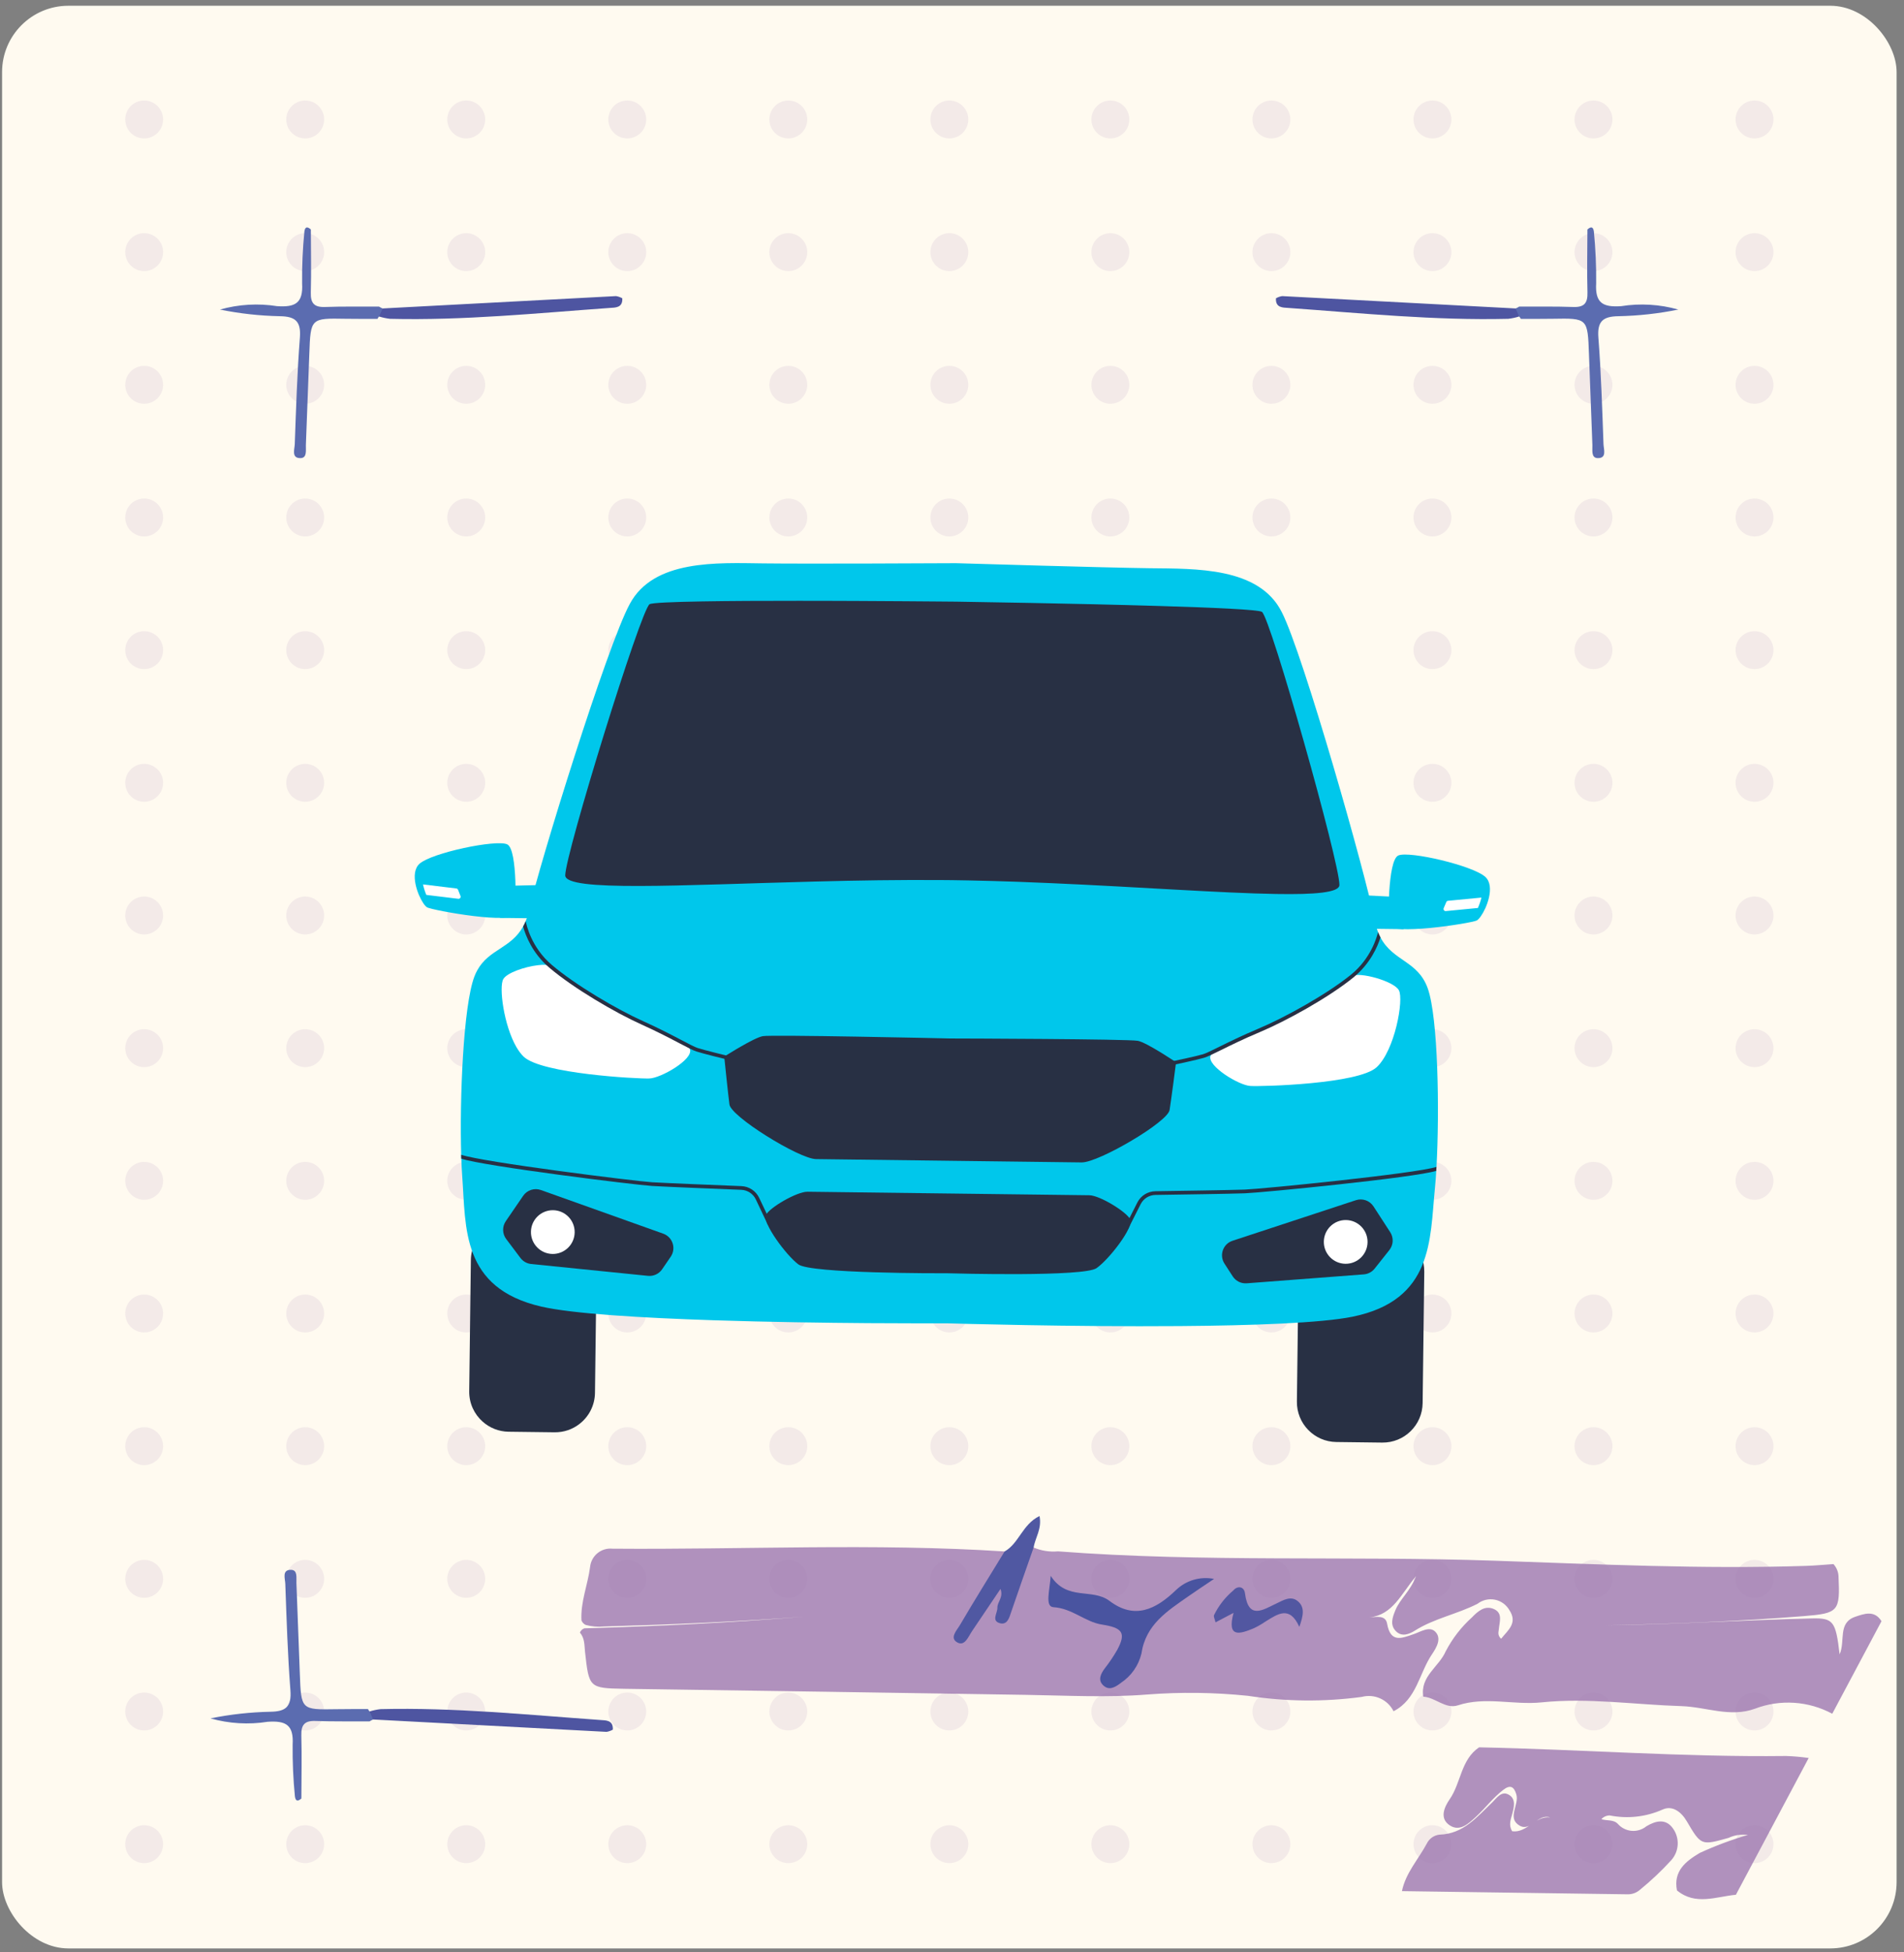 <svg width="201" height="206" viewBox="0 0 201 206" fill="none" xmlns="http://www.w3.org/2000/svg">
<rect x="0" y="0" width="201" height="206" fill="#808080" stroke="none"/>
<rect x="0.219" y="0.607" width="200" height="205" rx="7" fill="#FFFAF0"/>
<circle cx="15.219" cy="12.607" r="2" fill="#B192BD" fill-opacity="0.16"/>
<circle cx="32.219" cy="12.607" r="2" fill="#B192BD" fill-opacity="0.16"/>
<circle cx="49.219" cy="12.607" r="2" fill="#B192BD" fill-opacity="0.16"/>
<circle cx="66.219" cy="12.607" r="2" fill="#B192BD" fill-opacity="0.16"/>
<circle cx="83.219" cy="12.607" r="2" fill="#B192BD" fill-opacity="0.16"/>
<circle cx="100.219" cy="12.607" r="2" fill="#B192BD" fill-opacity="0.16"/>
<circle cx="117.219" cy="12.607" r="2" fill="#B192BD" fill-opacity="0.16"/>
<circle cx="134.219" cy="12.607" r="2" fill="#B192BD" fill-opacity="0.16"/>
<circle cx="151.219" cy="12.607" r="2" fill="#B192BD" fill-opacity="0.16"/>
<circle cx="168.219" cy="12.607" r="2" fill="#B192BD" fill-opacity="0.16"/>
<circle cx="185.219" cy="12.607" r="2" fill="#B192BD" fill-opacity="0.16"/>
<circle cx="15.219" cy="26.607" r="2" fill="#B192BD" fill-opacity="0.16"/>
<circle cx="32.219" cy="26.607" r="2" fill="#B192BD" fill-opacity="0.16"/>
<circle cx="49.219" cy="26.607" r="2" fill="#B192BD" fill-opacity="0.16"/>
<circle cx="66.219" cy="26.607" r="2" fill="#B192BD" fill-opacity="0.16"/>
<circle cx="83.219" cy="26.607" r="2" fill="#B192BD" fill-opacity="0.16"/>
<circle cx="100.219" cy="26.607" r="2" fill="#B192BD" fill-opacity="0.16"/>
<circle cx="117.219" cy="26.607" r="2" fill="#B192BD" fill-opacity="0.16"/>
<circle cx="134.219" cy="26.607" r="2" fill="#B192BD" fill-opacity="0.16"/>
<circle cx="151.219" cy="26.607" r="2" fill="#B192BD" fill-opacity="0.16"/>
<circle cx="168.219" cy="26.607" r="2" fill="#B192BD" fill-opacity="0.16"/>
<circle cx="185.219" cy="26.607" r="2" fill="#B192BD" fill-opacity="0.16"/>
<circle cx="15.219" cy="40.607" r="2" fill="#B192BD" fill-opacity="0.16"/>
<circle cx="32.219" cy="40.607" r="2" fill="#B192BD" fill-opacity="0.16"/>
<circle cx="49.219" cy="40.607" r="2" fill="#B192BD" fill-opacity="0.16"/>
<circle cx="66.219" cy="40.607" r="2" fill="#B192BD" fill-opacity="0.16"/>
<circle cx="83.219" cy="40.607" r="2" fill="#B192BD" fill-opacity="0.16"/>
<circle cx="100.219" cy="40.607" r="2" fill="#B192BD" fill-opacity="0.16"/>
<circle cx="117.219" cy="40.607" r="2" fill="#B192BD" fill-opacity="0.16"/>
<circle cx="134.219" cy="40.607" r="2" fill="#B192BD" fill-opacity="0.16"/>
<circle cx="151.219" cy="40.607" r="2" fill="#B192BD" fill-opacity="0.16"/>
<circle cx="168.219" cy="40.607" r="2" fill="#B192BD" fill-opacity="0.16"/>
<circle cx="185.219" cy="40.607" r="2" fill="#B192BD" fill-opacity="0.16"/>
<circle cx="15.219" cy="54.607" r="2" fill="#B192BD" fill-opacity="0.16"/>
<circle cx="32.219" cy="54.607" r="2" fill="#B192BD" fill-opacity="0.16"/>
<circle cx="49.219" cy="54.607" r="2" fill="#B192BD" fill-opacity="0.16"/>
<circle cx="66.219" cy="54.607" r="2" fill="#B192BD" fill-opacity="0.16"/>
<circle cx="83.219" cy="54.607" r="2" fill="#B192BD" fill-opacity="0.16"/>
<circle cx="100.219" cy="54.607" r="2" fill="#B192BD" fill-opacity="0.16"/>
<circle cx="117.219" cy="54.607" r="2" fill="#B192BD" fill-opacity="0.16"/>
<circle cx="134.219" cy="54.607" r="2" fill="#B192BD" fill-opacity="0.16"/>
<circle cx="151.219" cy="54.607" r="2" fill="#B192BD" fill-opacity="0.16"/>
<circle cx="168.219" cy="54.607" r="2" fill="#B192BD" fill-opacity="0.16"/>
<circle cx="185.219" cy="54.607" r="2" fill="#B192BD" fill-opacity="0.16"/>
<circle cx="15.219" cy="68.607" r="2" fill="#B192BD" fill-opacity="0.16"/>
<circle cx="32.219" cy="68.607" r="2" fill="#B192BD" fill-opacity="0.16"/>
<circle cx="49.219" cy="68.607" r="2" fill="#B192BD" fill-opacity="0.16"/>
<circle cx="66.219" cy="68.607" r="2" fill="#B192BD" fill-opacity="0.16"/>
<circle cx="83.219" cy="68.607" r="2" fill="#B192BD" fill-opacity="0.16"/>
<circle cx="100.219" cy="68.607" r="2" fill="#B192BD" fill-opacity="0.16"/>
<circle cx="117.219" cy="68.607" r="2" fill="#B192BD" fill-opacity="0.16"/>
<circle cx="134.219" cy="68.607" r="2" fill="#B192BD" fill-opacity="0.16"/>
<circle cx="151.219" cy="68.607" r="2" fill="#B192BD" fill-opacity="0.16"/>
<circle cx="168.219" cy="68.607" r="2" fill="#B192BD" fill-opacity="0.16"/>
<circle cx="185.219" cy="68.607" r="2" fill="#B192BD" fill-opacity="0.16"/>
<circle cx="15.219" cy="82.607" r="2" fill="#B192BD" fill-opacity="0.16"/>
<circle cx="32.219" cy="82.607" r="2" fill="#B192BD" fill-opacity="0.16"/>
<circle cx="49.219" cy="82.607" r="2" fill="#B192BD" fill-opacity="0.16"/>
<circle cx="66.219" cy="82.607" r="2" fill="#B192BD" fill-opacity="0.16"/>
<circle cx="83.219" cy="82.607" r="2" fill="#B192BD" fill-opacity="0.16"/>
<circle cx="100.219" cy="82.607" r="2" fill="#B192BD" fill-opacity="0.16"/>
<circle cx="117.219" cy="82.607" r="2" fill="#B192BD" fill-opacity="0.16"/>
<circle cx="134.219" cy="82.607" r="2" fill="#B192BD" fill-opacity="0.16"/>
<circle cx="151.219" cy="82.607" r="2" fill="#B192BD" fill-opacity="0.16"/>
<circle cx="168.219" cy="82.607" r="2" fill="#B192BD" fill-opacity="0.16"/>
<circle cx="185.219" cy="82.607" r="2" fill="#B192BD" fill-opacity="0.16"/>
<circle cx="15.219" cy="96.607" r="2" fill="#B192BD" fill-opacity="0.16"/>
<circle cx="32.219" cy="96.607" r="2" fill="#B192BD" fill-opacity="0.16"/>
<circle cx="49.219" cy="96.607" r="2" fill="#B192BD" fill-opacity="0.16"/>
<circle cx="66.219" cy="96.607" r="2" fill="#B192BD" fill-opacity="0.16"/>
<circle cx="83.219" cy="96.607" r="2" fill="#B192BD" fill-opacity="0.16"/>
<circle cx="100.219" cy="96.607" r="2" fill="#B192BD" fill-opacity="0.16"/>
<circle cx="117.219" cy="96.607" r="2" fill="#B192BD" fill-opacity="0.16"/>
<circle cx="134.219" cy="96.607" r="2" fill="#B192BD" fill-opacity="0.16"/>
<circle cx="151.219" cy="96.607" r="2" fill="#B192BD" fill-opacity="0.16"/>
<circle cx="168.219" cy="96.607" r="2" fill="#B192BD" fill-opacity="0.16"/>
<circle cx="185.219" cy="96.607" r="2" fill="#B192BD" fill-opacity="0.16"/>
<circle cx="15.219" cy="110.607" r="2" fill="#B192BD" fill-opacity="0.16"/>
<circle cx="32.219" cy="110.607" r="2" fill="#B192BD" fill-opacity="0.16"/>
<circle cx="49.219" cy="110.607" r="2" fill="#B192BD" fill-opacity="0.16"/>
<circle cx="66.219" cy="110.607" r="2" fill="#B192BD" fill-opacity="0.16"/>
<circle cx="83.219" cy="110.607" r="2" fill="#B192BD" fill-opacity="0.16"/>
<circle cx="100.219" cy="110.607" r="2" fill="#B192BD" fill-opacity="0.16"/>
<circle cx="117.219" cy="110.607" r="2" fill="#B192BD" fill-opacity="0.16"/>
<circle cx="134.219" cy="110.607" r="2" fill="#B192BD" fill-opacity="0.16"/>
<circle cx="151.219" cy="110.607" r="2" fill="#B192BD" fill-opacity="0.16"/>
<circle cx="168.219" cy="110.607" r="2" fill="#B192BD" fill-opacity="0.16"/>
<circle cx="185.219" cy="110.607" r="2" fill="#B192BD" fill-opacity="0.16"/>
<circle cx="15.219" cy="124.607" r="2" fill="#B192BD" fill-opacity="0.16"/>
<circle cx="32.219" cy="124.607" r="2" fill="#B192BD" fill-opacity="0.16"/>
<circle cx="49.219" cy="124.607" r="2" fill="#B192BD" fill-opacity="0.16"/>
<circle cx="66.219" cy="124.607" r="2" fill="#B192BD" fill-opacity="0.16"/>
<circle cx="83.219" cy="124.607" r="2" fill="#B192BD" fill-opacity="0.16"/>
<circle cx="100.219" cy="124.607" r="2" fill="#B192BD" fill-opacity="0.16"/>
<circle cx="117.219" cy="124.607" r="2" fill="#B192BD" fill-opacity="0.16"/>
<circle cx="134.219" cy="124.607" r="2" fill="#B192BD" fill-opacity="0.16"/>
<circle cx="151.219" cy="124.607" r="2" fill="#B192BD" fill-opacity="0.16"/>
<circle cx="168.219" cy="124.607" r="2" fill="#B192BD" fill-opacity="0.16"/>
<circle cx="185.219" cy="124.607" r="2" fill="#B192BD" fill-opacity="0.16"/>
<circle cx="15.219" cy="138.607" r="2" fill="#B192BD" fill-opacity="0.16"/>
<circle cx="32.219" cy="138.607" r="2" fill="#B192BD" fill-opacity="0.16"/>
<circle cx="49.219" cy="138.607" r="2" fill="#B192BD" fill-opacity="0.16"/>
<circle cx="66.219" cy="138.607" r="2" fill="#B192BD" fill-opacity="0.16"/>
<circle cx="83.219" cy="138.607" r="2" fill="#B192BD" fill-opacity="0.16"/>
<circle cx="100.219" cy="138.607" r="2" fill="#B192BD" fill-opacity="0.16"/>
<circle cx="117.219" cy="138.607" r="2" fill="#B192BD" fill-opacity="0.16"/>
<circle cx="134.219" cy="138.607" r="2" fill="#B192BD" fill-opacity="0.16"/>
<circle cx="151.219" cy="138.607" r="2" fill="#B192BD" fill-opacity="0.16"/>
<circle cx="168.219" cy="138.607" r="2" fill="#B192BD" fill-opacity="0.16"/>
<circle cx="185.219" cy="138.607" r="2" fill="#B192BD" fill-opacity="0.16"/>
<circle cx="15.219" cy="152.607" r="2" fill="#B192BD" fill-opacity="0.16"/>
<circle cx="32.219" cy="152.607" r="2" fill="#B192BD" fill-opacity="0.16"/>
<circle cx="49.219" cy="152.607" r="2" fill="#B192BD" fill-opacity="0.16"/>
<circle cx="66.219" cy="152.607" r="2" fill="#B192BD" fill-opacity="0.16"/>
<circle cx="83.219" cy="152.607" r="2" fill="#B192BD" fill-opacity="0.16"/>
<circle cx="100.219" cy="152.607" r="2" fill="#B192BD" fill-opacity="0.16"/>
<circle cx="117.219" cy="152.607" r="2" fill="#B192BD" fill-opacity="0.16"/>
<circle cx="134.219" cy="152.607" r="2" fill="#B192BD" fill-opacity="0.16"/>
<circle cx="151.219" cy="152.607" r="2" fill="#B192BD" fill-opacity="0.16"/>
<circle cx="168.219" cy="152.607" r="2" fill="#B192BD" fill-opacity="0.16"/>
<circle cx="185.219" cy="152.607" r="2" fill="#B192BD" fill-opacity="0.16"/>
<circle cx="15.219" cy="166.607" r="2" fill="#B192BD" fill-opacity="0.16"/>
<circle cx="32.219" cy="166.607" r="2" fill="#B192BD" fill-opacity="0.16"/>
<circle cx="49.219" cy="166.607" r="2" fill="#B192BD" fill-opacity="0.16"/>
<circle cx="66.219" cy="166.607" r="2" fill="#B192BD" fill-opacity="0.16"/>
<circle cx="83.219" cy="166.607" r="2" fill="#B192BD" fill-opacity="0.16"/>
<circle cx="100.219" cy="166.607" r="2" fill="#B192BD" fill-opacity="0.16"/>
<circle cx="117.219" cy="166.607" r="2" fill="#B192BD" fill-opacity="0.16"/>
<circle cx="134.219" cy="166.607" r="2" fill="#B192BD" fill-opacity="0.16"/>
<circle cx="151.219" cy="166.607" r="2" fill="#B192BD" fill-opacity="0.16"/>
<circle cx="168.219" cy="166.607" r="2" fill="#B192BD" fill-opacity="0.16"/>
<circle cx="185.219" cy="166.607" r="2" fill="#B192BD" fill-opacity="0.16"/>
<circle cx="15.219" cy="180.607" r="2" fill="#B192BD" fill-opacity="0.16"/>
<circle cx="32.219" cy="180.607" r="2" fill="#B192BD" fill-opacity="0.16"/>
<circle cx="49.219" cy="180.607" r="2" fill="#B192BD" fill-opacity="0.16"/>
<circle cx="66.219" cy="180.607" r="2" fill="#B192BD" fill-opacity="0.16"/>
<circle cx="83.219" cy="180.607" r="2" fill="#B192BD" fill-opacity="0.16"/>
<circle cx="100.219" cy="180.607" r="2" fill="#B192BD" fill-opacity="0.16"/>
<circle cx="117.219" cy="180.607" r="2" fill="#B192BD" fill-opacity="0.16"/>
<circle cx="134.219" cy="180.607" r="2" fill="#B192BD" fill-opacity="0.16"/>
<circle cx="151.219" cy="180.607" r="2" fill="#B192BD" fill-opacity="0.16"/>
<circle cx="168.219" cy="180.607" r="2" fill="#B192BD" fill-opacity="0.16"/>
<circle cx="185.219" cy="180.607" r="2" fill="#B192BD" fill-opacity="0.16"/>
<circle cx="15.219" cy="194.607" r="2" fill="#B192BD" fill-opacity="0.16"/>
<circle cx="32.219" cy="194.607" r="2" fill="#B192BD" fill-opacity="0.16"/>
<circle cx="49.219" cy="194.607" r="2" fill="#B192BD" fill-opacity="0.16"/>
<circle cx="66.219" cy="194.607" r="2" fill="#B192BD" fill-opacity="0.16"/>
<circle cx="83.219" cy="194.607" r="2" fill="#B192BD" fill-opacity="0.16"/>
<circle cx="100.219" cy="194.607" r="2" fill="#B192BD" fill-opacity="0.16"/>
<circle cx="117.219" cy="194.607" r="2" fill="#B192BD" fill-opacity="0.16"/>
<circle cx="134.219" cy="194.607" r="2" fill="#B192BD" fill-opacity="0.16"/>
<circle cx="151.219" cy="194.607" r="2" fill="#B192BD" fill-opacity="0.16"/>
<circle cx="168.219" cy="194.607" r="2" fill="#B192BD" fill-opacity="0.16"/>
<circle cx="185.219" cy="194.607" r="2" fill="#B192BD" fill-opacity="0.16"/>
<path d="M146.194 129.944L141.352 129.884C139.024 129.855 137.112 131.719 137.083 134.048L136.91 147.899C136.881 150.228 138.744 152.14 141.073 152.169L145.915 152.229C148.243 152.258 150.154 150.394 150.183 148.065L150.357 134.213C150.386 131.885 148.522 129.973 146.194 129.944Z" fill="#283044"/>
<path d="M61.422 129.799C60.713 129.222 59.809 128.87 58.82 128.859L53.977 128.798C52.921 128.785 51.954 129.161 51.207 129.793C50.301 130.556 49.724 131.691 49.708 132.963L49.534 146.812C49.518 148.088 50.067 149.237 50.953 150.019C51.684 150.67 52.642 151.069 53.698 151.083L58.541 151.143C59.531 151.155 60.442 150.83 61.165 150.268C62.153 149.509 62.794 148.32 62.81 146.978L62.984 133.128C63.001 131.787 62.39 130.586 61.422 129.799Z" fill="#283044"/>
<path d="M151.643 123.203C151.597 124.048 151.541 124.81 151.474 125.471C150.946 130.813 151.3 137.203 142.797 138.944C139.475 139.619 132.191 139.876 124.558 139.934C113.075 140.026 100.79 139.665 99.954 139.643C99.113 139.644 86.828 139.699 75.35 139.321C67.717 139.073 60.442 138.635 57.137 137.877C48.684 135.925 49.194 129.546 48.8 124.192C48.753 123.542 48.715 122.79 48.691 121.968C48.508 115.987 48.909 106.119 50.078 103.054C50.171 102.809 50.276 102.583 50.392 102.377C51.629 100.147 53.942 100.086 55.222 97.769C55.262 97.692 55.306 97.614 55.346 97.532C55.399 97.427 55.447 97.318 55.496 97.201C55.649 96.835 55.779 96.419 55.883 95.942C56.863 91.412 64.127 68.032 66.485 63.73C69.001 59.031 75.694 59.392 80.576 59.453C85.234 59.511 99.585 59.439 100.908 59.432L100.908 59.428C100.908 59.428 100.927 59.429 100.959 59.433C100.99 59.43 101.006 59.429 101.006 59.429L101.006 59.434C102.327 59.474 116.676 59.903 121.331 59.961C126.216 60.022 132.916 59.827 135.31 64.588C137.559 68.948 144.24 92.5 145.106 97.054C145.198 97.548 145.326 97.981 145.473 98.362C145.553 98.558 145.637 98.743 145.728 98.916C147.066 101.461 149.684 101.372 150.727 104.308C151.818 107.393 151.977 117.228 151.643 123.203Z" fill="#00C7EB"/>
<path d="M124.153 112.094C124.153 112.094 124.005 113.246 123.841 114.496C123.837 114.516 123.833 114.536 123.832 114.555C123.699 115.536 123.561 116.566 123.472 117.125C123.424 117.441 122.961 117.925 122.257 118.483C121.526 119.069 120.532 119.73 119.48 120.351C117.395 121.592 115.088 122.675 114.189 122.664L100.217 122.49C100.217 122.49 100.177 122.489 100.119 122.488L86.15 122.314C85.251 122.303 82.972 121.163 80.915 119.869C79.882 119.223 78.905 118.537 78.185 117.933C77.496 117.358 77.045 116.863 77.005 116.545C76.93 115.985 76.818 114.954 76.713 113.971L76.713 113.967L76.706 113.908C76.573 112.654 76.455 111.499 76.455 111.499C76.455 111.499 76.968 111.173 77.641 110.77C77.677 110.747 77.712 110.728 77.747 110.705C77.799 110.675 77.854 110.64 77.909 110.614C78 110.556 78.09 110.502 78.185 110.453C79.067 109.943 80.056 109.423 80.534 109.339C81.491 109.171 99.286 109.561 100.331 109.586C101.371 109.587 119.171 109.641 120.123 109.833C120.603 109.929 121.574 110.473 122.448 111.004C122.541 111.056 122.63 111.112 122.719 111.172C122.773 111.2 122.828 111.236 122.878 111.268C122.909 111.292 122.948 111.312 122.979 111.336C123.648 111.755 124.153 112.094 124.153 112.094Z" fill="#283044"/>
<path d="M142.729 103.013C142.729 103.013 138.293 106.187 134.153 108.163C130.011 110.139 128.104 110.392 127.783 111.448C127.463 112.504 130.762 114.52 131.99 114.596C133.218 114.673 143.39 114.388 145.316 112.63C147.243 110.872 148.217 105.487 147.677 104.497C147.136 103.507 143.42 102.518 142.729 103.013Z" fill="white"/>
<path d="M68.559 113.806C67.33 113.854 57.169 113.312 55.286 111.508C55.004 111.239 54.75 110.891 54.513 110.489C53.184 108.191 52.651 104.15 53.131 103.319C53.519 102.647 55.413 102.013 56.776 101.854C57.395 101.775 57.904 101.797 58.113 101.956C58.113 101.956 62.469 105.243 66.559 107.32C70.649 109.398 72.55 109.699 72.846 110.764C73.138 111.829 69.788 113.76 68.559 113.806Z" fill="white"/>
<path d="M57.103 125.579L70.016 130.183C71.012 130.539 71.403 131.741 70.806 132.615L69.9 133.939C69.567 134.427 68.993 134.694 68.405 134.634L56.07 133.384C55.623 133.338 55.215 133.108 54.944 132.749L53.438 130.749C53.021 130.196 53.004 129.438 53.395 128.865L55.229 126.187C55.643 125.583 56.412 125.333 57.103 125.579Z" fill="#283044"/>
<path d="M60.666 130.044C60.65 131.319 59.603 132.34 58.329 132.324C57.055 132.308 56.034 131.261 56.05 129.987C56.066 128.712 57.113 127.692 58.387 127.707C59.662 127.723 60.682 128.77 60.666 130.044Z" fill="white"/>
<path d="M81.046 129.218L79.79 126.57C79.505 125.97 78.915 125.582 78.249 125.556C75.911 125.463 70.312 125.239 68.823 125.148C67.029 125.039 50.954 123.044 48.691 122.265L48.686 121.857C50.93 122.63 67.059 124.649 68.847 124.758C70.331 124.848 75.928 125.073 78.264 125.165C79.076 125.197 79.796 125.671 80.143 126.403L81.4 129.05L81.046 129.218Z" fill="#283044"/>
<path d="M76.783 111.412L76.692 111.79C76.591 111.765 74.25 111.196 73.518 110.957C73.175 110.847 72.577 110.534 71.749 110.101C70.75 109.576 69.381 108.859 67.763 108.13C64.954 106.871 60.527 104.276 57.983 102.108C56.18 100.571 55.475 98.696 55.225 97.773C55.321 97.599 55.413 97.412 55.498 97.205C55.568 97.586 56.089 99.979 58.238 101.81C60.754 103.954 65.139 106.525 67.924 107.773C69.554 108.505 70.93 109.227 71.933 109.752C72.741 110.177 73.328 110.485 73.64 110.587C74.356 110.822 76.759 111.404 76.783 111.412Z" fill="#283044"/>
<path d="M54.401 96.363C54.37 97.653 45.713 96.07 45.102 95.756C44.867 95.635 44.505 95.103 44.218 94.425C44.075 94.081 43.951 93.703 43.871 93.319C43.697 92.48 43.745 91.624 44.3 91.137C45.605 89.985 52.38 88.565 53.541 89.099C54.699 89.638 54.401 96.363 54.401 96.363Z" fill="#00C7EB"/>
<path d="M54.011 93.466L57.514 93.38L56.334 96.904L52.771 96.86L54.011 93.466Z" fill="#00C7EB"/>
<path d="M48.383 94.846L45.005 94.435C44.862 94.091 44.737 93.713 44.657 93.328L48.176 93.755C48.256 93.764 48.326 93.816 48.355 93.894L48.612 94.543C48.677 94.699 48.549 94.867 48.383 94.846Z" fill="white"/>
<path d="M119.33 128.702C118.972 127.899 116.106 126.143 115 126.129C113.946 126.116 101.336 125.959 100.169 125.944C100.169 125.944 100.13 125.943 100.073 125.943C98.906 125.928 86.296 125.771 85.242 125.758C84.136 125.744 81.227 127.428 80.849 128.222C80.47 129.017 82.947 132.427 84.285 133.427C85.58 134.394 99.118 134.364 100.016 134.361C100.913 134.386 114.446 134.753 115.764 133.819C117.128 132.853 119.689 129.505 119.33 128.702Z" fill="#283044"/>
<path d="M143.138 126.651L130.115 130.932C129.109 131.262 128.689 132.454 129.264 133.343L130.136 134.689C130.457 135.185 131.024 135.466 131.613 135.421L143.975 134.478C144.423 134.443 144.836 134.224 145.116 133.872L146.672 131.91C147.103 131.367 147.14 130.61 146.762 130.028L144.996 127.305C144.597 126.691 143.834 126.422 143.138 126.651Z" fill="#283044"/>
<path d="M144.369 131.081C144.353 132.356 143.307 133.377 142.032 133.361C140.758 133.345 139.737 132.298 139.753 131.024C139.769 129.749 140.816 128.729 142.09 128.745C143.364 128.76 144.385 129.807 144.369 131.081Z" fill="white"/>
<path d="M119.092 129.688L118.743 129.511L120.066 126.895C120.431 126.173 121.163 125.716 121.976 125.705C124.316 125.671 129.919 125.586 131.406 125.532C133.197 125.468 149.38 123.854 151.644 123.138L151.617 123.553C149.333 124.275 133.218 125.858 131.42 125.923C129.93 125.977 124.323 126.062 121.981 126.096C121.315 126.105 120.715 126.479 120.414 127.072L119.092 129.688Z" fill="#283044"/>
<path d="M145.73 98.921C145.445 99.841 144.683 101.682 142.852 103.165C140.255 105.27 135.769 107.753 132.929 108.942C131.289 109.63 129.904 110.313 128.892 110.813C128.053 111.225 127.452 111.523 127.102 111.624C126.364 111.846 124.01 112.341 123.912 112.363L123.831 111.979C123.854 111.975 126.267 111.469 126.993 111.251C127.307 111.158 127.898 110.863 128.721 110.459C129.736 109.959 131.13 109.272 132.778 108.58C135.594 107.402 140.037 104.942 142.611 102.861C144.729 101.146 145.36 98.865 145.476 98.366C145.555 98.562 145.639 98.747 145.73 98.921Z" fill="#283044"/>
<path d="M141.399 93.388C141.389 94.189 138.843 94.409 134.717 94.337C128.979 94.246 120.193 93.596 110.898 93.191C109.761 93.138 108.615 93.093 107.465 93.051C105.737 92.99 104 92.941 102.272 92.907C101.693 92.896 101.114 92.885 100.535 92.878C100.195 92.874 99.859 92.87 99.518 92.869C95.024 92.833 90.45 92.909 86.078 93.023C71.778 93.392 59.649 94.122 59.671 92.369C59.7 90.033 67.639 64.365 68.57 63.763C68.806 63.609 70.991 63.519 74.129 63.464C76.993 63.414 80.655 63.397 84.341 63.4C85.432 63.401 86.528 63.404 87.603 63.405C88.534 63.408 89.454 63.413 90.346 63.415C92.216 63.423 93.968 63.434 95.494 63.445C96.824 63.454 97.978 63.464 98.878 63.471C99.915 63.48 100.615 63.485 100.857 63.488C100.857 63.488 100.877 63.488 100.904 63.488C100.932 63.489 100.951 63.489 100.951 63.489C102.101 63.508 113.499 63.677 122.431 63.948C128.16 64.118 132.875 64.332 133.221 64.568C134.131 65.194 141.428 91.052 141.399 93.388Z" fill="#283044"/>
<path d="M146.577 97.512C146.576 98.803 155.27 97.436 155.89 97.138C156.127 97.023 156.502 96.5 156.806 95.829C156.958 95.488 157.091 95.114 157.18 94.731C157.375 93.897 157.349 93.041 156.806 92.54C155.531 91.356 148.794 89.768 147.619 90.273C146.447 90.781 146.577 97.512 146.577 97.512Z" fill="#00C7EB"/>
<path d="M147.037 94.627L143.537 94.455L144.629 98.007L148.192 98.051L147.037 94.627Z" fill="#00C7EB"/>
<path d="M152.629 96.142L156.017 95.815C156.168 95.474 156.302 95.1 156.391 94.717L152.863 95.057C152.782 95.063 152.711 95.114 152.681 95.191L152.407 95.833C152.34 95.987 152.463 96.158 152.629 96.142Z" fill="white"/>
<path d="M39.012 181.649C39.131 181.571 39.256 181.505 39.387 181.452C39.444 181.29 39.438 181.113 39.37 180.956C39.303 180.799 39.178 180.673 39.022 180.603C38.948 180.531 38.888 180.445 38.848 180.349C37.73 180.353 36.611 180.343 35.492 180.363C31.787 180.428 31.79 180.432 31.652 176.617C31.536 173.424 31.416 170.23 31.291 167.037C31.27 166.496 31.441 165.676 30.734 165.658C29.733 165.634 30.099 166.59 30.118 167.125C30.254 170.877 30.369 174.632 30.658 178.373C30.79 180.091 30.18 180.61 28.548 180.632C26.422 180.675 24.303 180.909 22.219 181.333C24.18 181.887 26.238 182.01 28.252 181.692C30.18 181.558 31.014 182.018 30.893 184.099C30.874 185.925 30.954 187.752 31.134 189.57C31.21 190.119 31.47 190.087 31.815 189.784C31.82 187.568 31.873 185.35 31.811 183.135C31.78 182.008 32.162 181.564 33.306 181.605C35.206 181.672 37.11 181.639 39.012 181.649Z" fill="#5B6CB0"/>
<path d="M39.023 180.6C39.145 180.883 39.267 181.166 39.389 181.449C47.604 181.888 55.819 182.323 64.034 182.754C64.266 182.716 64.489 182.638 64.693 182.522C64.754 181.504 63.953 181.545 63.399 181.505C55.665 180.954 47.941 180.167 40.171 180.357C39.782 180.402 39.397 180.483 39.023 180.6Z" fill="#4E55A1"/>
<path d="M40.012 32.351C40.131 32.429 40.256 32.495 40.387 32.548C40.444 32.709 40.438 32.886 40.37 33.044C40.303 33.201 40.178 33.327 40.022 33.397C39.948 33.469 39.888 33.555 39.848 33.651C38.73 33.647 37.611 33.657 36.492 33.638C32.787 33.572 32.79 33.569 32.652 37.383C32.536 40.576 32.416 43.77 32.291 46.963C32.27 47.504 32.441 48.324 31.734 48.342C30.733 48.366 31.099 47.41 31.118 46.875C31.254 43.123 31.369 39.368 31.658 35.627C31.79 33.909 31.18 33.391 29.548 33.368C27.422 33.325 25.303 33.091 23.219 32.667C25.18 32.113 27.238 31.99 29.252 32.308C31.18 32.442 32.014 31.982 31.893 29.901C31.874 28.075 31.954 26.248 32.134 24.43C32.21 23.881 32.47 23.913 32.815 24.215C32.82 26.432 32.873 28.65 32.811 30.865C32.78 31.992 33.162 32.436 34.306 32.395C36.206 32.328 38.11 32.361 40.012 32.351Z" fill="#5B6CB0"/>
<path d="M40.023 33.399C40.145 33.116 40.267 32.833 40.389 32.55C48.604 32.112 56.819 31.677 65.034 31.246C65.266 31.283 65.489 31.361 65.693 31.477C65.754 32.495 64.953 32.455 64.399 32.494C56.665 33.046 48.941 33.833 41.171 33.643C40.782 33.598 40.397 33.516 40.023 33.399Z" fill="#4E55A1"/>
<path d="M160.382 32.351C160.264 32.429 160.138 32.495 160.007 32.548C159.951 32.709 159.957 32.886 160.024 33.044C160.092 33.201 160.216 33.327 160.373 33.397C160.447 33.469 160.506 33.555 160.547 33.651C161.665 33.647 162.784 33.657 163.903 33.638C167.608 33.572 167.605 33.569 167.743 37.383C167.859 40.576 167.979 43.77 168.104 46.963C168.124 47.504 167.954 48.324 168.661 48.342C169.661 48.366 169.296 47.41 169.277 46.875C169.141 43.123 169.026 39.368 168.737 35.627C168.605 33.909 169.215 33.391 170.847 33.368C172.973 33.325 175.092 33.091 177.176 32.667C175.215 32.113 173.157 31.99 171.143 32.308C169.214 32.442 168.381 31.982 168.502 29.901C168.521 28.075 168.44 26.248 168.261 24.43C168.185 23.881 167.925 23.913 167.58 24.215C167.575 26.432 167.522 28.65 167.584 30.865C167.615 31.992 167.233 32.436 166.089 32.395C164.189 32.328 162.285 32.361 160.382 32.351Z" fill="#5B6CB0"/>
<path d="M160.368 33.399C160.247 33.116 160.125 32.833 160.003 32.55C151.788 32.112 143.573 31.677 135.357 31.246C135.126 31.283 134.903 31.361 134.699 31.477C134.637 32.495 135.439 32.455 135.992 32.494C143.727 33.046 151.45 33.833 159.221 33.643C159.61 33.598 159.994 33.516 160.368 33.399Z" fill="#4E55A1"/>
<path d="M193.425 180.843C192.183 180.174 190.811 179.78 189.403 179.688C187.995 179.596 186.584 179.808 185.265 180.311C182.656 181.265 180.103 180.121 177.52 180.04C172.592 179.885 167.614 179.138 162.76 179.641C159.783 179.949 156.826 178.997 153.907 179.955C152.595 180.386 151.536 179.112 150.252 179.043C149.899 176.896 151.905 175.901 152.616 174.262C153.32 172.907 154.262 171.689 155.397 170.668C156.016 170.03 156.753 169.37 157.711 169.797C158.674 170.227 158.291 171.153 158.227 171.927C158.202 172.227 158.06 172.544 158.467 172.931C159.198 172.015 160.249 171.27 159.331 169.893C159.169 169.614 158.949 169.372 158.686 169.185C158.423 168.998 158.124 168.869 157.807 168.806C157.49 168.744 157.164 168.75 156.85 168.824C156.536 168.898 156.241 169.038 155.985 169.234C153.853 170.329 151.438 170.767 149.378 172.063C148.786 172.435 148.002 172.767 147.376 172.145C146.701 171.473 146.999 170.662 147.314 169.902C147.803 168.723 148.882 167.913 149.491 166.316C147.898 168.219 147.048 170.401 144.572 170.679C145.33 170.627 146.271 170.42 146.432 171.333C146.796 173.404 147.965 172.881 149.242 172.443C149.979 172.19 150.905 171.578 151.506 172.173C152.242 172.901 151.625 173.892 151.155 174.591C149.809 176.587 149.557 179.329 147.113 180.579C146.813 179.979 146.316 179.501 145.705 179.226C145.093 178.95 144.406 178.894 143.758 179.067C139.767 179.605 135.72 179.566 131.74 178.952C128.2 178.585 124.633 178.54 121.084 178.816C116.863 179.153 112.635 178.92 108.409 178.852C94.253 178.625 80.097 178.412 65.942 178.211C62.183 178.15 62.181 178.096 61.761 174.328C61.682 173.618 61.746 172.875 61.219 172.286C61.258 172.18 61.32 172.084 61.4 172.005C61.481 171.927 61.578 171.867 61.685 171.83C69.425 171.605 77.159 171.236 84.879 170.6C77.84 171.137 70.79 171.439 63.735 171.638C63.096 171.698 62.453 171.642 61.834 171.473C61.73 171.426 61.637 171.359 61.559 171.275C61.482 171.192 61.422 171.094 61.382 170.987C61.278 169.05 62.043 167.252 62.292 165.37C62.319 165.086 62.401 164.811 62.534 164.56C62.667 164.309 62.848 164.086 63.068 163.905C63.287 163.724 63.54 163.589 63.812 163.506C64.084 163.424 64.37 163.396 64.653 163.424C78.454 163.538 92.261 162.826 106.056 163.717C106.179 164.182 106.168 164.672 106.026 165.131C105.884 165.591 105.616 166.001 105.252 166.316C104.104 167.91 103.104 169.606 102.265 171.383C102.804 170.319 103.488 169.334 104.298 168.457C104.729 167.999 105.211 167.272 105.836 167.53C106.66 167.871 106.124 168.738 106.124 169.35C107.475 167.53 107.25 164.903 109.119 163.305C109.932 163.647 110.816 163.785 111.695 163.707C127.042 164.882 142.429 164.168 157.789 164.694C168.752 165.07 179.711 165.596 190.685 165.24C191.642 165.209 192.597 165.115 193.552 165.051C193.866 165.393 194.054 165.832 194.085 166.295C194.262 170.051 194.096 170.242 190.425 170.541C183.456 171.108 176.471 171.363 169.481 171.509C176.757 171.424 184.019 170.958 191.291 170.784C193.554 170.73 193.795 171.101 194.203 174.573C194.829 173.177 193.98 171.244 195.851 170.611C196.791 170.294 197.881 169.875 198.624 171.079L193.425 180.843Z" fill="#9C76B0" fill-opacity="0.79"/>
<path d="M183.253 199.946C181.153 200.139 178.996 201.109 177.031 199.485C176.637 197.444 177.952 196.418 179.43 195.534C181.081 194.776 182.785 194.139 184.528 193.628C183.826 193.536 183.112 193.646 182.471 193.945C179.597 194.748 179.585 194.766 178.069 192.189C177.469 191.169 176.531 190.481 175.499 190.96C173.752 191.735 171.807 191.949 169.933 191.574C169.767 191.574 169.603 191.61 169.451 191.677C169.299 191.745 169.163 191.844 169.051 191.968C169.634 192.159 170.325 191.983 170.786 192.461C171.159 192.887 171.683 193.152 172.247 193.199C172.811 193.247 173.372 193.072 173.81 192.714C174.756 192.154 175.829 191.853 176.602 192.935C176.961 193.43 177.14 194.032 177.11 194.643C177.08 195.253 176.842 195.834 176.436 196.291C175.412 197.413 174.306 198.458 173.128 199.418C172.776 199.727 172.323 199.898 171.854 199.898C163.903 199.786 155.951 199.674 148 199.562C148.393 197.635 149.737 196.203 150.629 194.536C150.754 194.279 150.943 194.059 151.177 193.895C151.412 193.731 151.684 193.63 151.968 193.601C154.496 193.525 155.921 191.729 157.536 190.193C158.023 189.73 158.517 188.911 159.322 189.413C160.038 189.859 159.836 190.691 159.648 191.395C159.482 192.009 159.234 192.608 159.641 193.244C161.234 193.445 162.052 191.59 163.643 191.781C162.332 191.347 161.597 193.325 160.427 192.653C159.048 191.86 160.396 190.459 160.076 189.356C159.821 188.476 159.392 188.341 158.701 188.87C157.615 189.701 156.8 190.81 155.799 191.729C155.019 192.445 154.118 193.305 153.071 192.636C151.918 191.899 152.472 190.689 153.044 189.859C154.245 188.121 154.211 185.694 156.143 184.387C166.951 184.608 177.741 185.435 188.56 185.301C189.355 185.33 190.149 185.4 190.938 185.511L183.253 199.946Z" fill="#9C76B0" fill-opacity="0.79"/>
<path d="M109.117 163.304C108.328 165.561 107.529 167.815 106.758 170.079C106.545 170.705 106.349 171.498 105.563 171.291C104.623 171.042 105.307 170.224 105.291 169.66C105.273 169.042 105.956 168.562 105.618 167.672C104.567 169.231 103.589 170.679 102.614 172.129C102.223 172.71 101.857 173.73 101.093 173.335C100.187 172.868 101.009 172.043 101.327 171.502C102.863 168.884 104.472 166.307 106.054 163.716C107.569 162.877 107.925 160.859 109.738 159.979C110.014 161.331 109.277 162.27 109.117 163.304Z" fill="#5058A2"/>
<path d="M128.164 166.615C126.97 167.421 126.21 167.918 125.468 168.439C123.255 169.994 120.955 171.402 120.497 174.499C120.191 175.763 119.418 176.865 118.334 177.583C117.717 178.057 117.059 178.451 116.426 177.807C115.895 177.268 116.202 176.634 116.613 176.076C117.105 175.448 117.551 174.785 117.949 174.093C118.922 172.276 118.467 171.766 116.311 171.429C114.549 171.153 113.196 169.721 111.208 169.598C110.296 169.541 110.809 167.86 110.921 166.29C112.64 168.977 115.308 167.557 117.12 168.93C119.777 170.945 122.017 169.84 124.148 167.79C124.673 167.284 125.312 166.913 126.012 166.708C126.711 166.504 127.45 166.472 128.164 166.615Z" fill="#4954A0"/>
<path d="M130.222 170.198L128.321 171.198C128.241 170.855 128.105 170.621 128.158 170.445C128.644 169.443 129.336 168.555 130.189 167.84C130.632 167.313 131.331 167.383 131.429 168.135C131.801 170.979 133.326 169.873 134.769 169.196C135.482 168.861 136.265 168.358 136.997 168.959C137.775 169.597 137.592 170.483 137.166 171.676C136.133 169.376 134.866 170.338 133.607 171.105C133.214 171.374 132.801 171.613 132.371 171.819C130.917 172.419 129.49 172.91 130.222 170.198Z" fill="#5257A1"/>
</svg>
